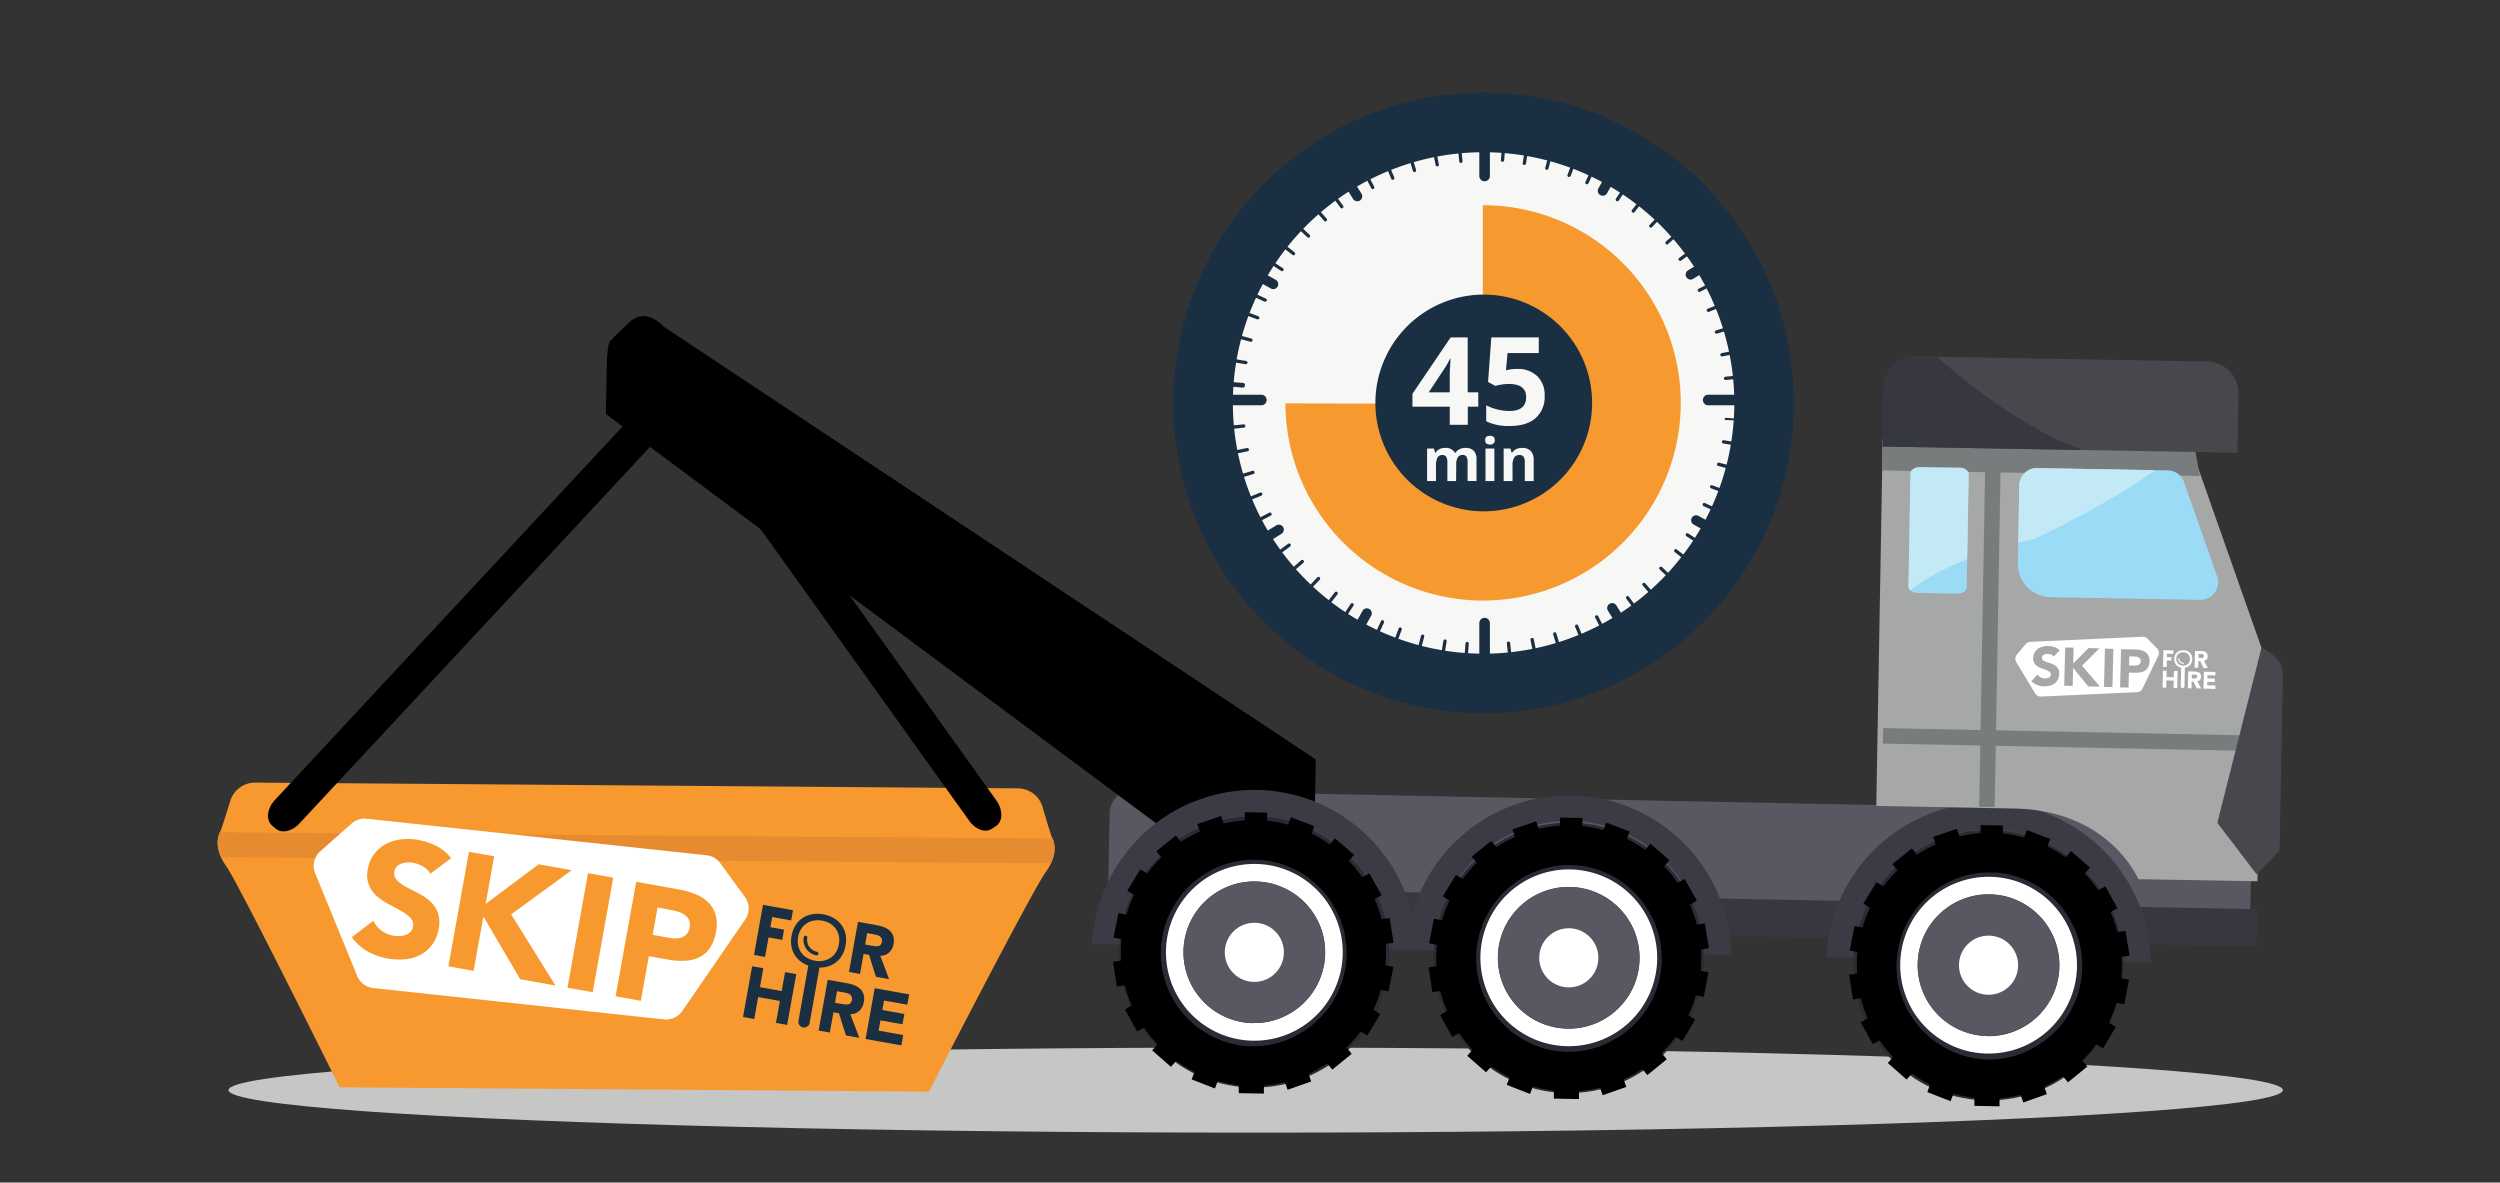 <svg id="Layer_1" data-name="Layer 1" xmlns="http://www.w3.org/2000/svg" xmlns:xlink="http://www.w3.org/1999/xlink" viewBox="0 0 760 359.5"><rect x="0" y="0" width="760" height="359.5" fill="#333333" stroke="none"/><defs><style>.cls-1{fill:none;}.cls-2,.cls-26,.cls-7{fill:#fff;}.cls-2{clip-rule:evenodd;}.cls-3{fill:#c6c6c5;}.cls-4{fill:#f7992f;}.cls-5{clip-path:url(#clip-path);}.cls-6{fill:#e68b30;}.cls-8{fill:#1a2f42;}.cls-9{fill:#595862;}.cls-10{fill:#37383f;}.cls-11{fill:#2a2b35;}.cls-12{fill:#585762;}.cls-13{fill:#3a3b44;}.cls-14{fill:#a6a7a7;}.cls-15{fill:#787c7d;}.cls-16{fill:#47484e;}.cls-17{fill:#9bdbf5;}.cls-18{clip-path:url(#clip-path-2);}.cls-19{fill:#c4e9f6;}.cls-20{clip-path:url(#clip-path-3);}.cls-21{clip-path:url(#clip-path-4);}.cls-22{fill:#fdfeff;}.cls-23{fill:#f7f7f6;}.cls-24{fill:#f6992e;}.cls-25{clip-path:url(#clip-path-5);}.cls-26{fill-rule:evenodd;}.cls-27{clip-path:url(#clip-path-6);}</style><clipPath id="clip-path"><path class="cls-1" d="M282.39,331.85s31.33-61,35.47-66.67c4.71-6.46,1.91-10.64,1.91-10.64s-1-2.84-2.76-9a7.91,7.91,0,0,0-7.78-5.88l-56.44-.43-123.86-.94-51.12-.38a7.92,7.92,0,0,0-7.87,5.77c-1.87,6.14-2.9,9-2.9,9s-2.86,4.14,1.76,10.67c4,5.73,34.45,67.19,34.45,67.19Z"/></clipPath><clipPath id="clip-path-2"><path class="cls-1" d="M598.47,144.16c0-1.07-1.17-2-2.66-2L583.52,142c-1.49,0-2.71.83-2.73,1.9l-.61,34.36c0,1.07,1.18,2,2.66,2l12.3.21c1.49,0,2.71-.82,2.73-1.89Z"/></clipPath><clipPath id="clip-path-3"><path class="cls-1" d="M687.75,134.38s-13.67-7.14-28.3,5.14-41.17,24.36-41.17,24.36-35.85,6.89-46.2,24.89l10.67-71.9L688.63,120Z"/></clipPath><clipPath id="clip-path-4"><path class="cls-1" d="M582.26,109.17h88.51a9.64,9.64,0,0,1,9.64,9.64v17.93a0,0,0,0,1,0,0H572.62a0,0,0,0,1,0,0V118.82A9.64,9.64,0,0,1,582.26,109.17Z" transform="translate(2.25 -10.96) rotate(1)"/></clipPath><clipPath id="clip-path-5"><rect class="cls-1" x="-956" y="58.63" width="461.83" height="251.65"/></clipPath><clipPath id="clip-path-6"><polygon class="cls-2" points="-702.98 190.5 -732.72 220.37 -742.76 210.29 -750.43 217.99 -740.39 228.07 -732.72 235.77 -725.06 228.07 -695.31 198.2 -702.98 190.5"/></clipPath></defs><title>Artboard 35</title><ellipse class="cls-3" cx="381.73" cy="331.39" rx="312.27" ry="12.93"/><path class="cls-4" d="M282.39,331.85s31.33-61,35.47-66.67c4.71-6.46,1.91-10.64,1.91-10.64s-1-2.84-2.76-9a7.91,7.91,0,0,0-7.78-5.88l-56.44-.43-123.86-.94-51.12-.38a7.92,7.92,0,0,0-7.87,5.77c-1.87,6.14-2.9,9-2.9,9s-2.86,4.14,1.76,10.67c4,5.73,34.45,67.19,34.45,67.19Z"/><g class="cls-5"><rect class="cls-6" x="59.46" y="254.02" width="280.62" height="7.55" transform="translate(1.95 -1.5) rotate(0.43)"/></g><path class="cls-7" d="M201.88,309.9l-88.43-9.53a5.93,5.93,0,0,1-4.85-3.65L95.81,265.46a5.91,5.91,0,0,1,1.56-6.67l9.53-8.45a5.92,5.92,0,0,1,4.56-1.45L214.79,260a5.87,5.87,0,0,1,4.15,2.39l7.51,10.28a5.9,5.9,0,0,1,.1,6.85L207.4,307.37a5.94,5.94,0,0,1-5.52,2.53"/><path class="cls-4" d="M130.81,265.62a5.53,5.53,0,0,0-2.22-2.2,9.09,9.09,0,0,0-2.92-1.11,8.36,8.36,0,0,0-1.75-.11,6.73,6.73,0,0,0-1.79.32,3.64,3.64,0,0,0-1.47.87,3.11,3.11,0,0,0,0,4.21,11.56,11.56,0,0,0,2.72,2c1.13.6,2.34,1.23,3.65,1.87a16.32,16.32,0,0,1,3.56,2.36,9.34,9.34,0,0,1,2.45,3.44,8.93,8.93,0,0,1,.31,5.08,11.41,11.41,0,0,1-2,4.87,10.46,10.46,0,0,1-3.57,3.06,12.68,12.68,0,0,1-4.66,1.35,19.91,19.91,0,0,1-11.37-2.39,16.18,16.18,0,0,1-4.81-4.32l6.54-5a8.07,8.07,0,0,0,2.54,3,8.62,8.62,0,0,0,3.55,1.53,8.31,8.31,0,0,0,1.94.11,6.33,6.33,0,0,0,1.84-.35,3.73,3.73,0,0,0,1.43-.91,2.88,2.88,0,0,0,.76-1.54,3,3,0,0,0-.76-2.7,11.26,11.26,0,0,0-2.75-2.09c-1.13-.64-2.37-1.31-3.7-2a18.26,18.26,0,0,1-3.63-2.43,9.63,9.63,0,0,1-2.51-3.4,8.33,8.33,0,0,1-.37-4.88,10.7,10.7,0,0,1,2-4.72,10.81,10.81,0,0,1,3.59-3,13.07,13.07,0,0,1,4.63-1.38,17.48,17.48,0,0,1,5.1.18,19.52,19.52,0,0,1,5.55,1.86,13.33,13.33,0,0,1,4.47,3.69Z"/><polygon class="cls-4" points="142.56 258.95 150.23 260.32 147.63 274.78 163.75 262.75 173.78 264.55 155.39 277.95 168.86 299.6 158.14 297.68 146.95 278.61 143.98 295.14 136.31 293.76 142.56 258.95"/><rect class="cls-4" x="161.78" y="279.64" width="35.37" height="7.79" transform="translate(-131.3 410.12) rotate(-79.83)"/><path class="cls-4" d="M193.41,268.07l12.93,2.32a25.29,25.29,0,0,1,5,1.41,11.78,11.78,0,0,1,3.91,2.45,8.72,8.72,0,0,1,2.26,3.76,11.26,11.26,0,0,1,.14,5.32,12.13,12.13,0,0,1-1.9,4.94,8.44,8.44,0,0,1-3.3,2.81,11.11,11.11,0,0,1-4.39,1,24.41,24.41,0,0,1-5.21-.4l-5.6-1-2.44,13.57-7.67-1.38Zm5,16.13,5.12.91a9.28,9.28,0,0,0,2,.16,5.24,5.24,0,0,0,1.84-.35,3.53,3.53,0,0,0,1.46-1.06,4,4,0,0,0,.83-2,3.42,3.42,0,0,0-.23-2.24,4.07,4.07,0,0,0-1.35-1.54,6.67,6.67,0,0,0-2-.95c-.77-.22-1.52-.4-2.24-.53l-3.94-.71Z"/><polygon class="cls-8" points="233.64 284.97 237.8 285.72 238.35 282.62 234.19 281.87 234.75 278.77 240.52 279.81 241.07 276.71 231.95 275.08 229.21 290.31 232.57 290.91 233.64 284.97"/><path class="cls-8" d="M253.68,292.86a7.3,7.3,0,0,0,2.17-2.22,8.87,8.87,0,0,0,1.2-3.2,8.54,8.54,0,0,0,0-3.42,7.45,7.45,0,0,0-1.25-2.84,7.73,7.73,0,0,0-2.32-2.07,10.1,10.1,0,0,0-6.58-1.18,7.49,7.49,0,0,0-2.89,1.14,7.3,7.3,0,0,0-2.17,2.22,8.8,8.8,0,0,0-1.2,3.2,8.54,8.54,0,0,0,0,3.42,7.45,7.45,0,0,0,1.25,2.84,7.6,7.6,0,0,0,2.32,2.07,8.66,8.66,0,0,0,1.51.7l-3,16.91a1.73,1.73,0,0,0,3.4.61l3-16.91a8.37,8.37,0,0,0,1.67-.13,7.49,7.49,0,0,0,2.89-1.14m-5.94-.81a7,7,0,0,1-2.47-.91,6,6,0,0,1-1.73-1.62,5.8,5.8,0,0,1-.91-2.15,6.89,6.89,0,0,1,0-2.52,6.57,6.57,0,0,1,.87-2.35,5.69,5.69,0,0,1,1.6-1.71,5.8,5.8,0,0,1,2.18-.91,6.89,6.89,0,0,1,2.64,0,7,7,0,0,1,2.47.91,6,6,0,0,1,1.73,1.62,5.6,5.6,0,0,1,.9,2.16,6.62,6.62,0,0,1,0,2.51,6.79,6.79,0,0,1-.87,2.36,5.66,5.66,0,0,1-1.6,1.7,5.8,5.8,0,0,1-2.18.91,6.89,6.89,0,0,1-2.64,0"/><path class="cls-8" d="M267.6,290.55a3.87,3.87,0,0,0,2.71-1,4.61,4.61,0,0,0,1.33-2.59,4.89,4.89,0,0,0-.07-2.31,3.76,3.76,0,0,0-1-1.64,5.29,5.29,0,0,0-1.69-1.09,11,11,0,0,0-2.17-.62l-5.89-1.05-2.73,15.23,3.35.6,1.09-6.09,1.66.3,2.09,6.66,4,.72Zm.11-3.31a1.57,1.57,0,0,1-.77.39,3.69,3.69,0,0,1-.95,0l-1-.14-2-.36.62-3.46,2.2.39a6.39,6.39,0,0,1,.91.23,2.73,2.73,0,0,1,.8.4,1.51,1.51,0,0,1,.57,1.6,1.54,1.54,0,0,1-.44.92"/><polygon class="cls-8" points="237.63 301.29 231.02 300.1 232.05 294.35 228.65 293.74 225.88 309.17 229.29 309.78 230.48 303.11 237.09 304.29 235.89 310.96 239.29 311.57 242.06 296.14 238.66 295.53 237.63 301.29"/><path class="cls-8" d="M261.25,307.29a4.54,4.54,0,0,0,1.35-2.63,4.9,4.9,0,0,0-.06-2.34,3.86,3.86,0,0,0-1-1.66,5.41,5.41,0,0,0-1.71-1.1,10.61,10.61,0,0,0-2.2-.63l-6-1.07-2.77,15.43,3.4.61,1.11-6.16,1.68.3,2.12,6.74,4.07.73-2.75-7.22a3.83,3.83,0,0,0,2.74-1m-2.62-2.35a1.7,1.7,0,0,1-.78.39,3.06,3.06,0,0,1-1,0l-1-.14-2-.36.63-3.51,2.22.4a6.51,6.51,0,0,1,.92.23,2.92,2.92,0,0,1,.81.4,1.79,1.79,0,0,1,.14,2.56"/><polygon class="cls-8" points="267.67 310.18 274.36 311.38 274.92 308.25 268.23 307.04 268.75 304.17 275.83 305.44 276.39 302.3 265.91 300.42 263.14 315.85 274.02 317.8 274.58 314.66 267.1 313.32 267.67 310.18"/><path class="cls-8" d="M248.36,289.33a3.65,3.65,0,0,1-2.94-4.23.54.54,0,0,0-.44-.64.57.57,0,0,0-.65.45,4.75,4.75,0,0,0,3.84,5.51.55.55,0,0,0,.19-1.09"/><rect class="cls-9" x="337.64" y="242.24" width="347.21" height="40.42" rx="7.07" transform="matrix(1, 0.02, -0.02, 1, 4.68, -8.92)"/><rect class="cls-10" x="505.69" y="104.63" width="11.36" height="346.76" transform="matrix(0.02, -1, 1, 0.02, 224.44, 784.43)"/><circle class="cls-11" cx="604.52" cy="293.42" r="41.12" transform="translate(-30.42 513.4) rotate(-45)"/><path d="M399.56,255.11l.43-24.24L201.78,99.32s-5.19-6.11-10.28-1.5-5.7,5.66-5.7,5.66-1.2-.78-1.37,8.77l-.24,13.63L373.48,266.67Z"/><path d="M194.39,124.15,83.32,243.46c-2.18,2.5-2.48,5.84-.66,7.44l1.15,1c1.82,1.59,5.1.85,7.28-1.64l113.4-121.81"/><path d="M204.73,106.16l98.38,137.48c1.84,2.75,1.71,6.11-.3,7.46l-1.26.84c-2,1.35-5.17.2-7-2.56L196,111.63"/><path class="cls-7" d="M605,266.55a26.87,26.87,0,1,0,26.4,27.34A26.87,26.87,0,0,0,605,266.55Zm-.85,48.4a21.53,21.53,0,1,1,21.91-21.15A21.53,21.53,0,0,1,604.14,315Z"/><circle class="cls-12" cx="604.52" cy="293.42" r="21.53" transform="translate(300.55 892.7) rotate(-89)"/><circle class="cls-7" cx="604.52" cy="293.42" r="8.99" transform="translate(-30.42 513.4) rotate(-45)"/><circle class="cls-11" cx="476.91" cy="291.18" r="41.12" transform="translate(-66.21 422.51) rotate(-45)"/><path class="cls-7" d="M477.38,264.31a26.87,26.87,0,1,0,26.4,27.34A26.88,26.88,0,0,0,477.38,264.31Zm-.85,48.4a21.53,21.53,0,1,1,21.9-21.15A21.53,21.53,0,0,1,476.53,312.71Z"/><circle class="cls-12" cx="476.91" cy="291.18" r="21.53" transform="translate(177.41 762.91) rotate(-89)"/><circle class="cls-7" cx="476.91" cy="291.18" r="8.99" transform="translate(-66.21 422.51) rotate(-45)"/><circle class="cls-11" cx="381.32" cy="289.51" r="41.12" transform="translate(-93.03 354.43) rotate(-45)"/><path class="cls-7" d="M381.79,262.64A26.87,26.87,0,1,0,408.19,290,26.87,26.87,0,0,0,381.79,262.64Zm-.85,48.4a21.53,21.53,0,1,1,21.91-21.16A21.53,21.53,0,0,1,380.94,311Z"/><circle class="cls-12" cx="381.32" cy="289.51" r="21.53" transform="translate(85.17 665.69) rotate(-89)"/><circle class="cls-7" cx="381.32" cy="289.51" r="8.99" transform="translate(-93.03 354.43) rotate(-45)"/><path class="cls-13" d="M605.38,244a49.44,49.44,0,0,0-50.17,46.9l8.3.14a41.07,41.07,0,0,1,82.07,1.44l8.3.14A49.44,49.44,0,0,0,605.38,244Z"/><path class="cls-13" d="M477.77,241.81A49.43,49.43,0,0,0,427.6,288.7l8.3.14A41.07,41.07,0,0,1,518,290.28l8.3.15A49.44,49.44,0,0,0,477.77,241.81Z"/><path class="cls-13" d="M382.18,240.13A49.44,49.44,0,0,0,332,287l8.3.15a41.07,41.07,0,0,1,82.07,1.44l8.3.14A49.43,49.43,0,0,0,382.18,240.13Z"/><path class="cls-14" d="M666.61,137.62,572.3,136l-1.91,109,43,.82c28.16,1,36.66,21.45,36.66,21.45l36.22.64,1.24-70.9Z"/><rect class="cls-15" x="626.55" y="166.34" width="4.7" height="116.12" transform="matrix(0.02, -1, 1, 0.02, 393.52, 849.27)"/><rect class="cls-15" x="549.61" y="187.57" width="110.86" height="4.7" transform="translate(404.55 791.53) rotate(-89)"/><path class="cls-16" d="M687.49,196.93s6.11,2.53,6.51,7.56l-1,54.07-6.93,7.32-12-15.75Z"/><path class="cls-17" d="M598.47,144.16c0-1.07-1.17-2-2.66-2L583.52,142c-1.49,0-2.71.83-2.73,1.9l-.61,34.36c0,1.07,1.18,2,2.66,2l12.3.21c1.49,0,2.71-.82,2.73-1.89Z"/><polygon class="cls-15" points="668.76 144.7 572.18 143.01 572.3 133.4 667 135.06 668.76 144.7"/><path class="cls-17" d="M619.31,142.3,659,143a5.33,5.33,0,0,1,4.95,3.56L674,175.23a5.35,5.35,0,0,1-5.14,7.12l-45.48-.8a10.11,10.11,0,0,1-9.94-10.3l.42-23.7A5.34,5.34,0,0,1,619.31,142.3Z"/><g class="cls-18"><path class="cls-19" d="M687.75,134.38s-13.67-7.14-28.3,5.14-41.17,24.36-41.17,24.36-35.85,6.89-46.2,24.89l10.67-71.9L688.63,120Z"/></g><g class="cls-20"><path class="cls-19" d="M619.31,142.3,659,143a5.33,5.33,0,0,1,4.95,3.56L674,175.23a5.35,5.35,0,0,1-5.14,7.12l-45.48-.8a10.11,10.11,0,0,1-9.94-10.3l.42-23.7A5.34,5.34,0,0,1,619.31,142.3Z"/></g><path class="cls-16" d="M582.26,109.17h88.51a9.64,9.64,0,0,1,9.64,9.64v17.93a0,0,0,0,1,0,0H572.62a0,0,0,0,1,0,0V118.82A9.64,9.64,0,0,1,582.26,109.17Z" transform="translate(2.25 -10.96) rotate(1)"/><g class="cls-21"><path class="cls-10" d="M583.91,104s35.44,34.47,62.69,35.57L568,138.23l.6-34.15Z"/></g><path d="M644.86,297.38a37.3,37.3,0,0,0,.11-6.51l2.41-.38L646.14,283l-2.42.39a38.16,38.16,0,0,0-2.12-6.12l2.11-1.18L640,269.42l-2.14,1.21a36.72,36.72,0,0,0-4.11-5.05l1.59-1.85-5.77-5L628,260.62a38.22,38.22,0,0,0-5.57-3.31l.86-2.26-7.13-2.7-.86,2.26a43,43,0,0,0-6.4-1.22l0-2.43-6.8-.12,0,2.43a43.27,43.27,0,0,0-6.44,1l-.78-2.29-7.22,2.44.78,2.3a37.57,37.57,0,0,0-5.68,3.11l-1.52-1.91-5.94,4.75,1.53,1.91a36.74,36.74,0,0,0-4.28,4.9l-2.1-1.28-4,6.51,2.08,1.26a37.34,37.34,0,0,0-2.33,6l-2.41-.48-1.5,7.47,2.4.47a37.19,37.19,0,0,0-.13,6.51l-2.42.36,1.15,7.53,2.42-.37c.26,1.06.57,2.1.92,3.12s.73,2,1.16,3l-2.14,1.18,3.34,6.07.32.61,2.13-1.17a39.22,39.22,0,0,0,4.06,5.07l-1.61,1.83,5.72,5,1.61-1.81a40.77,40.77,0,0,0,5.55,3.36l-.87,2.27,7.08,2.78.88-2.31a37.94,37.94,0,0,0,6.36,1.29l0,2.43,7.64.14,0-2.43a38.3,38.3,0,0,0,6.41-1.07l.8,2.33,7.17-2.52-.79-2.3a40.41,40.41,0,0,0,5.67-3.17l1.54,1.87,5.89-4.81L633,322.41a39.87,39.87,0,0,0,4.23-4.92l2.09,1.23.34-.59,3.56-5.95-2.1-1.25c.47-1,.89-2,1.27-3s.72-2,1-3.07l2.4.45,1.42-7.48Zm-20.6,16.72-.11.08L622.06,316l-.08.05a18.61,18.61,0,0,1-1.93,1.36L617.39,319a27.72,27.72,0,0,1-13.2,3.09H604a27.71,27.71,0,0,1-12.67-3.53l-2.61-1.62a19.81,19.81,0,0,1-1.88-1.43l-.08,0-2-1.92-.1-.09A28.34,28.34,0,0,1,576.55,293a26,26,0,0,1,.55-4.77,19.89,19.89,0,0,1,.69-2.91c.24-.77.53-1.54.79-2.25a17.78,17.78,0,0,1,1.33-2.74,28.3,28.3,0,0,1,21.45-14.9,21.06,21.06,0,0,1,3-.19s1.51,0,2.51.06a19.94,19.94,0,0,1,2.34.27,28.27,28.27,0,0,1,20.92,15.64,17.67,17.67,0,0,1,1.23,2.78c.23.72.5,1.51.72,2.28a21.54,21.54,0,0,1,.58,2.94A26,26,0,0,1,633,294,28.34,28.34,0,0,1,624.26,314.1Z"/><path d="M517,295.14a37.29,37.29,0,0,0,.1-6.51l2.41-.38-1.24-7.52-2.42.4a37.21,37.21,0,0,0-2.12-6.12l2.12-1.19-3.72-6.64L510,268.39a36.65,36.65,0,0,0-4.1-5.05l1.59-1.85-5.77-5-1.58,1.85a39.31,39.31,0,0,0-5.57-3.31l.86-2.26-7.13-2.7-.86,2.26a43.46,43.46,0,0,0-6.4-1.22l0-2.43-6.79-.12-.05,2.43a43.35,43.35,0,0,0-6.43,1l-.78-2.29-7.22,2.44.78,2.29a39.53,39.53,0,0,0-5.69,3.11l-1.51-1.9-5.94,4.75,1.52,1.91a38.23,38.23,0,0,0-4.28,4.9L442.6,266l-4,6.51,2.08,1.26a37.38,37.38,0,0,0-2.34,6l-2.41-.48-1.49,7.47,2.39.47a37.1,37.1,0,0,0-.13,6.5l-2.42.37,1.16,7.53,2.41-.37c.27,1.06.58,2.1.92,3.12s.73,2,1.16,3l-2.14,1.18,3.35,6.07.32.61,2.13-1.17a39.14,39.14,0,0,0,4.05,5.07l-1.6,1.83,5.72,5,1.6-1.81a40.88,40.88,0,0,0,5.56,3.36l-.87,2.27,7.08,2.77.88-2.3a37.74,37.74,0,0,0,6.36,1.29l0,2.43,7.64.14,0-2.43a38,38,0,0,0,6.4-1.07l.8,2.33,7.18-2.52-.8-2.3a39.85,39.85,0,0,0,5.67-3.17l1.54,1.87,5.9-4.81-1.55-1.88a39.32,39.32,0,0,0,4.24-4.93l2.09,1.24.34-.59,3.55-5.95-2.1-1.25c.47-1,.9-2,1.27-3s.73-2,1-3.08l2.4.46,1.42-7.48Zm-20.61,16.72-.1.08-2.09,1.85-.08,0a19.74,19.74,0,0,1-1.93,1.36l-2.66,1.52a27.76,27.76,0,0,1-13.21,3.09h-.23a27.74,27.74,0,0,1-12.67-3.53l-2.6-1.62a18.74,18.74,0,0,1-1.89-1.43l-.07-.05-2-1.92-.1-.09a28.29,28.29,0,0,1-8-20.38,26.9,26.9,0,0,1,.54-4.76,21.27,21.27,0,0,1,.69-2.91c.24-.77.54-1.54.79-2.25a17.78,17.78,0,0,1,1.33-2.74,28.34,28.34,0,0,1,21.46-14.9,20.87,20.87,0,0,1,3-.19s1.5,0,2.5.06a20.11,20.11,0,0,1,2.35.27A28.29,28.29,0,0,1,502.27,279a18.2,18.2,0,0,1,1.23,2.78c.23.72.5,1.51.71,2.28a19.87,19.87,0,0,1,.59,2.94,26.94,26.94,0,0,1,.38,4.77A28.35,28.35,0,0,1,496.42,311.86Z"/><path d="M421.15,293.46a36.34,36.34,0,0,0,.1-6.51l2.41-.38-1.23-7.52-2.43.4a36.89,36.89,0,0,0-2.12-6.12l2.12-1.19-3.72-6.64-2.14,1.21a37.47,37.47,0,0,0-4.11-5l1.59-1.85-5.77-5-1.58,1.85a38.22,38.22,0,0,0-5.57-3.31l.86-2.26-7.13-2.7-.86,2.26a43.21,43.21,0,0,0-6.4-1.22l.05-2.43-6.8-.12,0,2.43a43.27,43.27,0,0,0-6.44,1l-.78-2.29-7.22,2.44.78,2.29A39.42,39.42,0,0,0,359,255.9l-1.52-1.9-5.94,4.75,1.53,1.91a36.74,36.74,0,0,0-4.28,4.9l-2.11-1.28-4,6.51,2.08,1.26a36.44,36.44,0,0,0-2.33,6l-2.41-.48-1.5,7.47,2.39.47a38.09,38.09,0,0,0-.12,6.5l-2.42.37,1.15,7.53,2.41-.37c.27,1.06.58,2.1.92,3.11s.73,2,1.17,3L342,306.9l3.35,6.07.32.61,2.13-1.17a39.22,39.22,0,0,0,4.06,5.07l-1.61,1.83,5.72,5,1.61-1.81a40.77,40.77,0,0,0,5.55,3.36l-.87,2.27,7.08,2.77.88-2.3a37.94,37.94,0,0,0,6.36,1.29l0,2.43,7.64.13,0-2.42a38.3,38.3,0,0,0,6.41-1.07l.8,2.33,7.17-2.52-.79-2.31a39.36,39.36,0,0,0,5.67-3.16l1.54,1.87,5.89-4.81-1.54-1.88a39.24,39.24,0,0,0,4.23-4.93l2.09,1.24.34-.59,3.56-5.95-2.1-1.25c.46-1,.89-2,1.26-3s.73-2,1-3.08l2.4.46,1.42-7.48Zm-20.6,16.72-.11.08-2.09,1.85-.08.05a18.61,18.61,0,0,1-1.93,1.36L393.68,315a27.72,27.72,0,0,1-13.2,3.09h-.23a27.71,27.71,0,0,1-12.67-3.53L365,313a19.81,19.81,0,0,1-1.88-1.43l-.08-.05-2-1.92-.1-.09a28.32,28.32,0,0,1-8.05-20.38,26,26,0,0,1,.55-4.76,19.88,19.88,0,0,1,.68-2.91c.25-.77.54-1.54.8-2.25a16.91,16.91,0,0,1,1.33-2.74,28.3,28.3,0,0,1,21.45-14.9,19.67,19.67,0,0,1,3-.19s1.5,0,2.51.06a20.19,20.19,0,0,1,2.34.27,28.29,28.29,0,0,1,20.92,15.64,17.27,17.27,0,0,1,1.23,2.78c.23.72.5,1.51.72,2.28a21.24,21.24,0,0,1,.58,2.94,26,26,0,0,1,.38,4.77A28.34,28.34,0,0,1,400.55,310.18Z"/><path class="cls-7" d="M650.08,199.83a2.46,2.46,0,0,0-.71-.21l-.75-.06-1.31,0-.07,2.76,1.7,0a2.94,2.94,0,0,0,.67-.05,1.73,1.73,0,0,0,.58-.2,1.21,1.21,0,0,0,.42-.42,1.36,1.36,0,0,0,.18-.68,1.25,1.25,0,0,0-.19-.72A1.37,1.37,0,0,0,650.08,199.83Z"/><path class="cls-7" d="M655.77,197.15l-2.95-3a1.93,1.93,0,0,0-1.47-.57l-34.14,1.53a2,2,0,0,0-1.41.7l-2.68,3.22a1.94,1.94,0,0,0-.17,2.25l5.72,9.52a2,2,0,0,0,1.75.95l29.22-1.32a1.93,1.93,0,0,0,1.67-1.1l4.83-10A2,2,0,0,0,655.77,197.15Zm-30.2,9.46a3.46,3.46,0,0,1-1,1.17,4.14,4.14,0,0,1-1.44.67,6.48,6.48,0,0,1-1.72.19,6.18,6.18,0,0,1-2.1-.4,5.35,5.35,0,0,1-1.78-1.16l1.88-2a2.55,2.55,0,0,0,1,.84,2.85,2.85,0,0,0,1.23.32,3.55,3.55,0,0,0,.64-.06,1.92,1.92,0,0,0,.58-.21,1.15,1.15,0,0,0,.42-.37,1,1,0,0,0,.17-.53,1,1,0,0,0-.39-.84,3.83,3.83,0,0,0-1-.55l-1.3-.46a5.71,5.71,0,0,1-1.3-.6,3.19,3.19,0,0,1-1-1,2.67,2.67,0,0,1-.36-1.57,3.36,3.36,0,0,1,.41-1.63,3.54,3.54,0,0,1,1-1.16,4.35,4.35,0,0,1,1.44-.68,5.84,5.84,0,0,1,1.67-.2,6.63,6.63,0,0,1,1.89.33,4.38,4.38,0,0,1,1.64,1l-1.81,1.88a1.86,1.86,0,0,0-.83-.61,3.2,3.2,0,0,0-1-.21,2.32,2.32,0,0,0-.58.05,2.06,2.06,0,0,0-.56.19,1.2,1.2,0,0,0-.44.36,1,1,0,0,0-.18.55.94.94,0,0,0,.38.82,3.58,3.58,0,0,0,1,.5c.39.14.82.28,1.28.42a5.28,5.28,0,0,1,1.27.6,2.75,2.75,0,0,1,1.32,2.62A3.73,3.73,0,0,1,625.57,206.61Zm9.24,2.07L630.22,203l-.13,5.52-2.57-.06.3-11.63,2.56.07-.12,4.82,4.63-4.71,3.35.08-5.3,5.28,5.45,6.36Zm7.37.19-2.57-.07.3-11.62,2.56.06Zm10.9-6.12a3,3,0,0,1-.94,1.08,3.71,3.71,0,0,1-1.37.54,7.29,7.29,0,0,1-1.72.13l-1.87,0-.11,4.53-2.56-.07.29-11.62,4.32.11a8.33,8.33,0,0,1,1.7.2,3.92,3.92,0,0,1,1.39.61,2.87,2.87,0,0,1,.93,1.1,3.88,3.88,0,0,1,.31,1.73A4,4,0,0,1,653.08,202.75Z"/><polygon class="cls-22" points="658.72 200.78 660.11 200.82 660.13 199.78 658.74 199.75 658.77 198.72 660.7 198.76 660.72 197.73 657.67 197.65 657.55 202.74 658.67 202.77 658.72 200.78"/><path class="cls-22" d="M665.63,202.35a2.5,2.5,0,0,0,.59-.83,3,3,0,0,0,.23-1.1,2.82,2.82,0,0,0-.18-1.11,2.27,2.27,0,0,0-.55-.86,2.38,2.38,0,0,0-.85-.56,3.21,3.21,0,0,0-1.1-.21,3.06,3.06,0,0,0-1.1.16,2.34,2.34,0,0,0-.88.51,2.53,2.53,0,0,0-.6.83,3,3,0,0,0-.23,1.1,2.82,2.82,0,0,0,.18,1.11,2.4,2.4,0,0,0,.55.86,2.62,2.62,0,0,0,.85.56,3.21,3.21,0,0,0,.53.15l-.14,5.65a.57.57,0,0,0,1.14,0l.14-5.65a3.16,3.16,0,0,0,.53-.13,2.38,2.38,0,0,0,.89-.51m-2,0a2.26,2.26,0,0,1-.85-.17,2.13,2.13,0,0,1-.65-.44,2,2,0,0,1-.4-.65,2.2,2.2,0,0,1-.12-.82,2.17,2.17,0,0,1,.16-.81,1.84,1.84,0,0,1,1.1-1,2.16,2.16,0,0,1,.86-.13,2.34,2.34,0,0,1,.85.17,1.92,1.92,0,0,1,.64.44,1.77,1.77,0,0,1,.4.66,2.37,2.37,0,0,1,.13.81,2.29,2.29,0,0,1-.17.81,1.76,1.76,0,0,1-.43.63,1.84,1.84,0,0,1-.67.41,2.14,2.14,0,0,1-.85.13"/><path class="cls-22" d="M670,200.9a1.24,1.24,0,0,0,.83-.45,1.47,1.47,0,0,0,.31-.91,1.68,1.68,0,0,0-.14-.75,1.26,1.26,0,0,0-.4-.48A1.61,1.61,0,0,0,670,198a2.86,2.86,0,0,0-.73-.09l-2,0-.13,5.08,1.12,0,.05-2h.56l1,2.06,1.34,0Zm-.12-1.08a.63.63,0,0,1-.23.17,1.06,1.06,0,0,1-.31,0h-.32l-.66,0,0-1.16.73,0,.31,0a1.15,1.15,0,0,1,.28.09.47.47,0,0,1,.19.18.49.49,0,0,1,.07.31.49.49,0,0,1-.09.32"/><polygon class="cls-22" points="660.83 205.89 658.62 205.83 658.67 203.91 657.53 203.88 657.4 209.04 658.54 209.06 658.6 206.84 660.8 206.89 660.75 209.12 661.88 209.15 662.01 203.99 660.88 203.97 660.83 205.89"/><path class="cls-22" d="M668.81,206.66a1.56,1.56,0,0,0,.3-.92A1.62,1.62,0,0,0,669,205a1.31,1.31,0,0,0-.41-.49,1.94,1.94,0,0,0-.62-.27,2.94,2.94,0,0,0-.74-.09l-2-.06-.12,5.16,1.13,0,0-2.06h.56l1,2.09,1.36,0L668,207.12a1.3,1.3,0,0,0,.85-.46m-1-.63a.56.56,0,0,1-.24.16.75.75,0,0,1-.31.06h-1l0-1.18.74,0,.31,0a1,1,0,0,1,.28.09.61.61,0,0,1,.2.19.57.57,0,0,1,.08.31.61.61,0,0,1-.1.33"/><polygon class="cls-22" points="671.03 207.28 673.27 207.34 673.3 206.29 671.06 206.23 671.09 205.27 673.45 205.33 673.48 204.28 669.98 204.19 669.85 209.35 673.48 209.44 673.5 208.39 671.01 208.33 671.03 207.28"/><path class="cls-22" d="M663.72,201.47a1.21,1.21,0,0,1-1.17-1.23.18.18,0,0,0-.17-.19.19.19,0,0,0-.19.18,1.56,1.56,0,0,0,1.52,1.6.19.19,0,0,0,.19-.18.18.18,0,0,0-.18-.18"/><path class="cls-23" d="M527.23,122.5A76.22,76.22,0,1,1,451,46.28,76.22,76.22,0,0,1,527.23,122.5Z"/><circle class="cls-8" cx="451.02" cy="122.5" r="94.33" transform="translate(45.48 354.8) rotate(-45)"/><path class="cls-23" d="M527.23,122.5A76.22,76.22,0,1,1,451,46.28,76.22,76.22,0,0,1,527.23,122.5Z"/><path class="cls-8" d="M451.32,55.1a1.6,1.6,0,0,1-1.61-1.51V29.44a1.61,1.61,0,0,1,3.22,0V53.59A1.6,1.6,0,0,1,451.32,55.1Z"/><path class="cls-8" d="M451.32,215.08a1.6,1.6,0,0,1-1.61-1.51V189.43a1.61,1.61,0,0,1,3.22,0v24.14A1.6,1.6,0,0,1,451.32,215.08Z"/><path class="cls-8" d="M543.44,123.21H519.29a1.61,1.61,0,0,1,0-3.22h24.15a1.61,1.61,0,0,1,0,3.22Z"/><path class="cls-8" d="M383.45,123.21H359.3a1.61,1.61,0,0,1,0-3.22h24.15a1.61,1.61,0,0,1,0,3.22Z"/><path class="cls-8" d="M412.61,61.18a1.51,1.51,0,0,1-1.29-.71l-9.71-15.7a1.5,1.5,0,0,1,2.56-1.58l9.72,15.69a1.5,1.5,0,0,1-1.28,2.3Z"/><path class="cls-8" d="M499.81,202.05a1.5,1.5,0,0,1-1.28-.71l-9.72-15.69a1.51,1.51,0,1,1,2.57-1.59l9.71,15.69a1.5,1.5,0,0,1-1.28,2.3Z"/><path class="cls-8" d="M513.94,85a1.52,1.52,0,0,1-.8-2.8l15.7-9.71a1.51,1.51,0,1,1,1.59,2.56l-15.7,9.72A1.51,1.51,0,0,1,513.94,85Z"/><path class="cls-8" d="M373.07,172.23a1.51,1.51,0,0,1-.8-2.79l15.7-9.72a1.51,1.51,0,0,1,1.59,2.57L373.86,172A1.5,1.5,0,0,1,373.07,172.23Z"/><path class="cls-8" d="M387.08,87.89a1.54,1.54,0,0,1-.74-.19l-16.11-9a1.51,1.51,0,0,1,1.47-2.64l16.11,9a1.51,1.51,0,0,1-.73,2.83Z"/><path class="cls-8" d="M531.74,168.66a1.6,1.6,0,0,1-.74-.19l-16.11-9a1.51,1.51,0,1,1,1.47-2.64l16.11,9a1.51,1.51,0,0,1-.73,2.83Z"/><path class="cls-8" d="M487.24,59.5a1.5,1.5,0,0,1-1.32-2.24l9-16.12a1.51,1.51,0,0,1,2.64,1.47l-9,16.12A1.5,1.5,0,0,1,487.24,59.5Z"/><path class="cls-8" d="M406.47,204.16a1.54,1.54,0,0,1-.74-.19,1.51,1.51,0,0,1-.58-2.06l9-16.11a1.51,1.51,0,1,1,2.63,1.47l-9,16.12A1.52,1.52,0,0,1,406.47,204.16Z"/><path class="cls-8" d="M436.92,50.58a.5.5,0,0,1-.49-.4l-3.62-18.1a.51.51,0,0,1,.4-.59.49.49,0,0,1,.59.39L437.42,50a.5.5,0,0,1-.4.59Z"/><path class="cls-8" d="M469.39,213.05a.5.5,0,0,1-.49-.41l-3.62-18.09a.51.51,0,1,1,1-.2l3.62,18.1a.51.51,0,0,1-.4.59Z"/><path class="cls-8" d="M523.53,108.34a.5.5,0,0,1-.1-1l18.1-3.62a.5.5,0,1,1,.2,1l-18.1,3.62Z"/><path class="cls-8" d="M361.07,140.81a.49.49,0,0,1-.49-.4.5.5,0,0,1,.39-.6l18.1-3.61a.5.5,0,0,1,.2,1l-18.1,3.62Z"/><path class="cls-8" d="M430,52.32a.49.49,0,0,1-.48-.36L424.18,34.3a.5.5,0,0,1,.33-.63.51.51,0,0,1,.63.33l5.35,17.67a.51.51,0,0,1-.34.63Z"/><path class="cls-8" d="M478,210.88a.51.51,0,0,1-.48-.36l-5.35-17.66a.5.5,0,0,1,.34-.63.5.5,0,0,1,.62.34l5.35,17.66a.51.51,0,0,1-.33.63Z"/><path class="cls-8" d="M521.8,101.43a.5.5,0,0,1-.48-.36.51.51,0,0,1,.33-.63l17.67-5.35a.51.51,0,0,1,.63.33.5.5,0,0,1-.34.63L522,101.4A.4.4,0,0,1,521.8,101.43Z"/><path class="cls-8" d="M363.24,149.46a.49.49,0,0,1-.48-.36.5.5,0,0,1,.33-.62l17.67-5.36a.5.5,0,0,1,.62.34.51.51,0,0,1-.33.63l-17.67,5.35Z"/><path class="cls-8" d="M444.11,49.51a.49.49,0,0,1-.5-.45l-1.82-18.37a.5.5,0,1,1,1-.1L444.61,49a.51.51,0,0,1-.46.55Z"/><path class="cls-8" d="M460.41,214.39a.5.5,0,0,1-.5-.46l-1.82-18.36a.5.5,0,1,1,1-.1l1.82,18.36a.51.51,0,0,1-.45.55Z"/><path class="cls-8" d="M524.6,115.52a.5.5,0,0,1-.05-1l18.37-1.82a.53.53,0,0,1,.55.46.5.5,0,0,1-.45.55l-18.37,1.81Z"/><path class="cls-8" d="M359.73,131.83a.51.51,0,0,1-.05-1L378.05,129a.53.53,0,0,1,.55.46.51.51,0,0,1-.45.55l-18.37,1.81Z"/><path class="cls-8" d="M417.32,57.5a.51.51,0,0,1-.45-.27l-8.53-16.37a.5.5,0,0,1,.89-.47l8.53,16.37a.5.5,0,0,1-.21.68A.46.46,0,0,1,417.32,57.5Z"/><path class="cls-8" d="M493.91,204.4a.48.48,0,0,1-.44-.27l-8.53-16.36a.51.51,0,0,1,.21-.68.5.5,0,0,1,.68.21l8.53,16.37a.51.51,0,0,1-.21.68A.69.69,0,0,1,493.91,204.4Z"/><path class="cls-8" d="M516.62,88.74a.5.5,0,0,1-.23-.95l16.36-8.54a.51.51,0,0,1,.68.21.5.5,0,0,1-.21.68l-16.37,8.54A.46.46,0,0,1,516.62,88.74Z"/><path class="cls-8" d="M369.71,165.33a.5.5,0,0,1-.44-.27.51.51,0,0,1,.21-.68l16.37-8.53a.5.5,0,1,1,.46.89L370,165.27A.53.53,0,0,1,369.71,165.33Z"/><path class="cls-8" d="M423.4,54.67a.52.52,0,0,1-.47-.31l-7-17.08a.5.5,0,0,1,.27-.66.51.51,0,0,1,.66.28l7,17.07a.51.51,0,0,1-.28.66A.43.43,0,0,1,423.4,54.67Z"/><path class="cls-8" d="M486.3,207.94a.51.51,0,0,1-.46-.31l-7-17.08a.52.52,0,0,1,.28-.66.5.5,0,0,1,.65.28l7,17.08a.5.5,0,0,1-.27.65A.48.48,0,0,1,486.3,207.94Z"/><path class="cls-8" d="M519.45,94.82a.5.5,0,0,1-.19-1l17.07-7a.51.51,0,0,1,.66.28.49.49,0,0,1-.28.65l-17.07,7A.43.43,0,0,1,519.45,94.82Z"/><path class="cls-8" d="M366.18,157.72a.5.5,0,0,1-.47-.31.51.51,0,0,1,.28-.66l17.07-7a.5.5,0,0,1,.66.27.51.51,0,0,1-.28.66l-17.07,7A.63.63,0,0,1,366.18,157.72Z"/><path class="cls-8" d="M477,53.79a.33.33,0,0,1-.17,0,.49.49,0,0,1-.3-.64L483,35.81a.51.51,0,1,1,.95.35l-6.45,17.3A.5.5,0,0,1,477,53.79Z"/><path class="cls-8" d="M419.21,209l-.17,0a.5.5,0,0,1-.3-.64l6.45-17.3a.5.5,0,0,1,.64-.3.51.51,0,0,1,.3.65l-6.44,17.3A.51.51,0,0,1,419.21,209Z"/><path class="cls-8" d="M537.63,154.9l-.18,0-17.29-6.44a.5.5,0,1,1,.35-.94l17.29,6.43a.51.51,0,0,1-.17,1Z"/><path class="cls-8" d="M382.37,97.08a.39.39,0,0,1-.18,0l-17.3-6.44a.5.5,0,0,1-.29-.65.51.51,0,0,1,.65-.29l17.29,6.44a.51.51,0,0,1,.3.65A.52.52,0,0,1,382.37,97.08Z"/><path class="cls-8" d="M470.25,51.62h-.13a.51.51,0,0,1-.36-.62l4.74-17.84a.5.5,0,0,1,.61-.36.51.51,0,0,1,.36.62l-4.74,17.84A.49.49,0,0,1,470.25,51.62Z"/><path class="cls-8" d="M427.71,211.75l-.13,0a.5.5,0,0,1-.35-.61L432,193.28a.5.5,0,0,1,.61-.36.51.51,0,0,1,.36.62l-4.74,17.83A.5.5,0,0,1,427.71,211.75Z"/><path class="cls-8" d="M540.33,146.4a.32.32,0,0,1-.13,0l-17.83-4.73A.51.51,0,0,1,522,141a.49.49,0,0,1,.61-.35l17.84,4.73a.5.5,0,0,1-.13,1Z"/><path class="cls-8" d="M380.21,103.87a.3.3,0,0,1-.13,0l-17.84-4.73a.51.51,0,0,1-.36-.62.5.5,0,0,1,.62-.36l17.84,4.74a.5.5,0,0,1-.13,1Z"/><path class="cls-8" d="M482.42,56a.54.54,0,0,1-.21,0,.51.51,0,0,1-.25-.67l7.79-16.73a.5.5,0,0,1,.67-.25.52.52,0,0,1,.25.67l-7.79,16.73A.51.51,0,0,1,482.42,56Z"/><path class="cls-8" d="M412.49,206.23a.46.46,0,0,1-.21,0,.5.5,0,0,1-.25-.67l7.79-16.73a.5.5,0,0,1,.91.43l-7.79,16.73A.49.49,0,0,1,412.49,206.23Z"/><path class="cls-8" d="M534.81,161.63a.54.54,0,0,1-.21,0l-16.73-7.79a.5.5,0,0,1-.24-.67.49.49,0,0,1,.66-.24L535,160.67a.5.5,0,0,1,.24.67A.52.52,0,0,1,534.81,161.63Z"/><path class="cls-8" d="M384.62,91.7a.54.54,0,0,1-.21,0l-16.74-7.79a.5.5,0,0,1,.43-.91l16.73,7.79a.5.5,0,0,1,.24.67A.49.49,0,0,1,384.62,91.7Z"/><path class="cls-8" d="M456.73,49.17h0a.42.42,0,0,1-.46-.45l1.35-18.36a.49.49,0,0,1,.54-.44.51.51,0,0,1,.46.55l-1.35,18.32C457.21,49.05,457,49.17,456.73,49.17Z"/><path class="cls-8" d="M444.62,214.41h0a.41.41,0,0,1-.46-.45l1.35-18.36a.48.48,0,0,1,.54-.45.51.51,0,0,1,.46.55L445.12,214C445.1,214.29,444.88,214.41,444.62,214.41Z"/><path class="cls-8" d="M543.17,128.57h0l-18.41-.88c-.28,0-.49,0-.47-.31s.28-.37.54-.35l18.41,1.4c.27,0,.48-.17.46.11S543.43,128.57,543.17,128.57Z"/><path class="cls-8" d="M377.94,117.84h0l-18.41-1.58a.61.61,0,0,1-.46-.65.56.56,0,0,1,.53-.52L378,116.41c.28,0,.49.47.47.75S378.2,117.84,377.94,117.84Z"/><path class="cls-8" d="M463.39,50.15h-.08a.49.49,0,0,1-.41-.58l3-18.21a.49.49,0,0,1,.57-.41.5.5,0,0,1,.42.58l-3,18.21A.51.51,0,0,1,463.39,50.15Z"/><path class="cls-8" d="M436.29,213.59h-.08a.51.51,0,0,1-.42-.58l3-18.21a.5.5,0,0,1,.58-.41.49.49,0,0,1,.41.57l-3,18.21A.49.49,0,0,1,436.29,213.59Z"/><path class="cls-8" d="M542.18,137.83h-.08l-18.21-3a.5.5,0,1,1,.16-1l18.21,3a.5.5,0,0,1,.41.58A.5.5,0,0,1,542.18,137.83Z"/><path class="cls-8" d="M378.73,110.72h-.08l-18.21-3a.51.51,0,0,1-.41-.58.5.5,0,0,1,.58-.41l18.2,3a.5.5,0,0,1,.42.57A.5.5,0,0,1,378.73,110.72Z"/><path class="cls-8" d="M506.79,74.35a.49.49,0,0,1-.38-.18.51.51,0,0,1,0-.71l13.9-12.14a.51.51,0,0,1,.71,0,.5.5,0,0,1-.05.71l-13.9,12.14A.51.51,0,0,1,506.79,74.35Z"/><path class="cls-8" d="M382,183.33a.5.5,0,0,1-.33-.88l13.91-12.14a.5.5,0,0,1,.66.75l-13.9,12.14A.5.5,0,0,1,382,183.33Z"/><path class="cls-8" d="M511.91,192.11a.52.52,0,0,1-.38-.17L499.39,178a.5.5,0,0,1,.76-.66l12.14,13.9a.5.5,0,0,1-.38.83Z"/><path class="cls-8" d="M402.93,67.32a.48.48,0,0,1-.38-.17l-12.14-13.9a.5.5,0,1,1,.76-.66l12.14,13.9a.51.51,0,0,1-.05.71A.52.52,0,0,1,402.93,67.32Z"/><path class="cls-8" d="M501.85,69.21a.52.52,0,0,1-.35-.14.5.5,0,0,1,0-.71l12.66-13.43a.5.5,0,0,1,.71,0,.5.5,0,0,1,0,.71L502.21,69.05A.48.48,0,0,1,501.85,69.21Z"/><path class="cls-8" d="M388.19,189.75a.53.53,0,0,1-.35-.13.5.5,0,0,1,0-.71l12.66-13.43a.51.51,0,0,1,.74.69L388.56,189.6A.53.53,0,0,1,388.19,189.75Z"/><path class="cls-8" d="M518.34,185.93a.52.52,0,0,1-.35-.14l-13.43-12.66a.5.5,0,1,1,.69-.73l13.43,12.66a.5.5,0,0,1,0,.71A.52.52,0,0,1,518.34,185.93Z"/><path class="cls-8" d="M397.79,72.27a.49.49,0,0,1-.34-.14L384,59.47a.5.5,0,0,1,0-.71.52.52,0,0,1,.72,0L398.14,71.4a.5.5,0,0,1,0,.71A.49.49,0,0,1,397.79,72.27Z"/><path class="cls-8" d="M510.77,79.32a.49.49,0,0,1-.41-.21.51.51,0,0,1,.11-.7l14.9-10.9a.51.51,0,0,1,.7.11.49.49,0,0,1-.11.7l-14.89,10.9A.57.57,0,0,1,510.77,79.32Z"/><path class="cls-8" d="M377,177.11a.5.5,0,0,1-.3-.91l14.9-10.89a.5.5,0,0,1,.71.11.51.51,0,0,1-.11.7L377.33,177A.49.49,0,0,1,377,177.11Z"/><path class="cls-8" d="M505.69,197.08a.51.51,0,0,1-.4-.2L494.39,182a.51.51,0,0,1,.11-.7.49.49,0,0,1,.7.11l10.9,14.89a.52.52,0,0,1-.11.71A.53.53,0,0,1,505.69,197.08Z"/><path class="cls-8" d="M407.9,63.35a.48.48,0,0,1-.4-.21l-10.9-14.9a.5.5,0,1,1,.81-.59l10.9,14.9a.51.51,0,0,1-.11.7A.47.47,0,0,1,407.9,63.35Z"/><path class="cls-8" d="M491.67,61.18a.54.54,0,0,1-.28-.08.5.5,0,0,1-.14-.7L501.36,45a.49.49,0,0,1,.69-.15.51.51,0,0,1,.15.7L492.09,61A.51.51,0,0,1,491.67,61.18Z"/><path class="cls-8" d="M400.92,199.8a.46.46,0,0,1-.27-.09.49.49,0,0,1-.15-.69l10.11-15.44a.5.5,0,1,1,.84.55l-10.11,15.44A.48.48,0,0,1,400.92,199.8Z"/><path class="cls-8" d="M528.38,173.19a.45.45,0,0,1-.27-.08L512.66,163a.5.5,0,0,1-.14-.69.49.49,0,0,1,.69-.15l15.45,10.11a.5.5,0,0,1,.14.7A.51.51,0,0,1,528.38,173.19Z"/><path class="cls-8" d="M389.76,82.45a.53.53,0,0,1-.27-.08L374,72.26a.51.51,0,0,1-.14-.7.49.49,0,0,1,.69-.14L390,81.53a.5.5,0,0,1,.14.69A.48.48,0,0,1,389.76,82.45Z"/><path class="cls-8" d="M496.52,64.65a.51.51,0,0,1-.31-.11.5.5,0,0,1-.08-.71l11.32-14.57a.51.51,0,0,1,.71-.09.5.5,0,0,1,.08.71L496.92,64.45A.51.51,0,0,1,496.52,64.65Z"/><path class="cls-8" d="M394.85,195.46a.45.45,0,0,1-.31-.11.5.5,0,0,1-.09-.7l11.33-14.57a.5.5,0,1,1,.79.61l-11.32,14.58A.53.53,0,0,1,394.85,195.46Z"/><path class="cls-8" d="M524,179.27a.53.53,0,0,1-.31-.11l-14.57-11.33a.5.5,0,0,1-.09-.7.51.51,0,0,1,.71-.09l14.57,11.33a.5.5,0,0,1,.09.7A.51.51,0,0,1,524,179.27Z"/><path class="cls-8" d="M393.23,77.6a.51.51,0,0,1-.31-.11L378.35,66.16a.5.5,0,1,1,.61-.79L393.54,76.7a.49.49,0,0,1,.09.7A.51.51,0,0,1,393.23,77.6Z"/><path class="cls-24" d="M390.77,122.63a60.09,60.09,0,1,0,60-60.24v60.38Z"/><path class="cls-8" d="M484,122.5A32.94,32.94,0,1,1,451,89.56,32.94,32.94,0,0,1,484,122.5Z"/><path class="cls-23" d="M449.41,123.63h-3.2v5.51h-5.49v-5.51H429.38v-3.91L441,102.56h5.18v16.71h3.2Zm-8.69-4.36v-4.51c0-.75,0-1.84.1-3.27s.11-2.26.14-2.49h-.14a21,21,0,0,1-1.62,2.91l-4.87,7.36Z"/><path class="cls-23" d="M461.16,112.16a8.54,8.54,0,0,1,6.13,2.16,7.8,7.8,0,0,1,2.28,5.93,8.6,8.6,0,0,1-2.74,6.85q-2.74,2.4-7.85,2.4a15.51,15.51,0,0,1-7.17-1.43v-4.86a16.07,16.07,0,0,0,7,1.73q5.14,0,5.14-4.22,0-4-5.33-4a12.8,12.8,0,0,0-2.12.19,13.27,13.27,0,0,0-1.89.41l-2.24-1.2,1-13.55h14.42v4.77h-9.49l-.49,5.21.63-.12A12.52,12.52,0,0,1,461.16,112.16Z"/><path class="cls-23" d="M442.66,146.25H440v-5.78a2.87,2.87,0,0,0-.36-1.6,1.26,1.26,0,0,0-1.13-.54,1.62,1.62,0,0,0-1.5.76,5,5,0,0,0-.47,2.5v4.66h-2.7v-9.89h2.06l.37,1.26h.15a2.69,2.69,0,0,1,1.15-1.06,3.66,3.66,0,0,1,1.72-.39,3.13,3.13,0,0,1,3,1.45h.24a2.65,2.65,0,0,1,1.17-1.07,3.93,3.93,0,0,1,1.74-.38A3.49,3.49,0,0,1,448,137a3.83,3.83,0,0,1,.86,2.77v6.45h-2.71v-5.78a2.88,2.88,0,0,0-.35-1.6,1.26,1.26,0,0,0-1.13-.54,1.68,1.68,0,0,0-1.48.71,4,4,0,0,0-.49,2.24Z"/><path class="cls-23" d="M451.47,133.8q0-1.32,1.47-1.32t1.47,1.32a1.27,1.27,0,0,1-.37,1,1.54,1.54,0,0,1-1.1.35C452,135.13,451.47,134.69,451.47,133.8Zm2.82,12.45h-2.7v-9.89h2.7Z"/><path class="cls-23" d="M466.24,146.25h-2.7v-5.78a2.7,2.7,0,0,0-.38-1.6,1.36,1.36,0,0,0-1.21-.54,1.8,1.8,0,0,0-1.63.76,4.62,4.62,0,0,0-.51,2.5v4.66h-2.7v-9.89h2.07l.36,1.26h.15a2.84,2.84,0,0,1,1.24-1.08,4.17,4.17,0,0,1,1.8-.37,3.48,3.48,0,0,1,2.62.93,3.8,3.8,0,0,1,.89,2.7Z"/><g class="cls-25"><polygon class="cls-26" points="-702.98 190.5 -732.72 220.37 -742.76 210.29 -750.43 217.99 -740.39 228.07 -732.72 235.77 -725.06 228.07 -695.31 198.2 -702.98 190.5"/><g class="cls-27"><rect class="cls-7" x="-2268.12" y="-3159.84" width="2834.6" height="13214.33"/></g></g></svg>